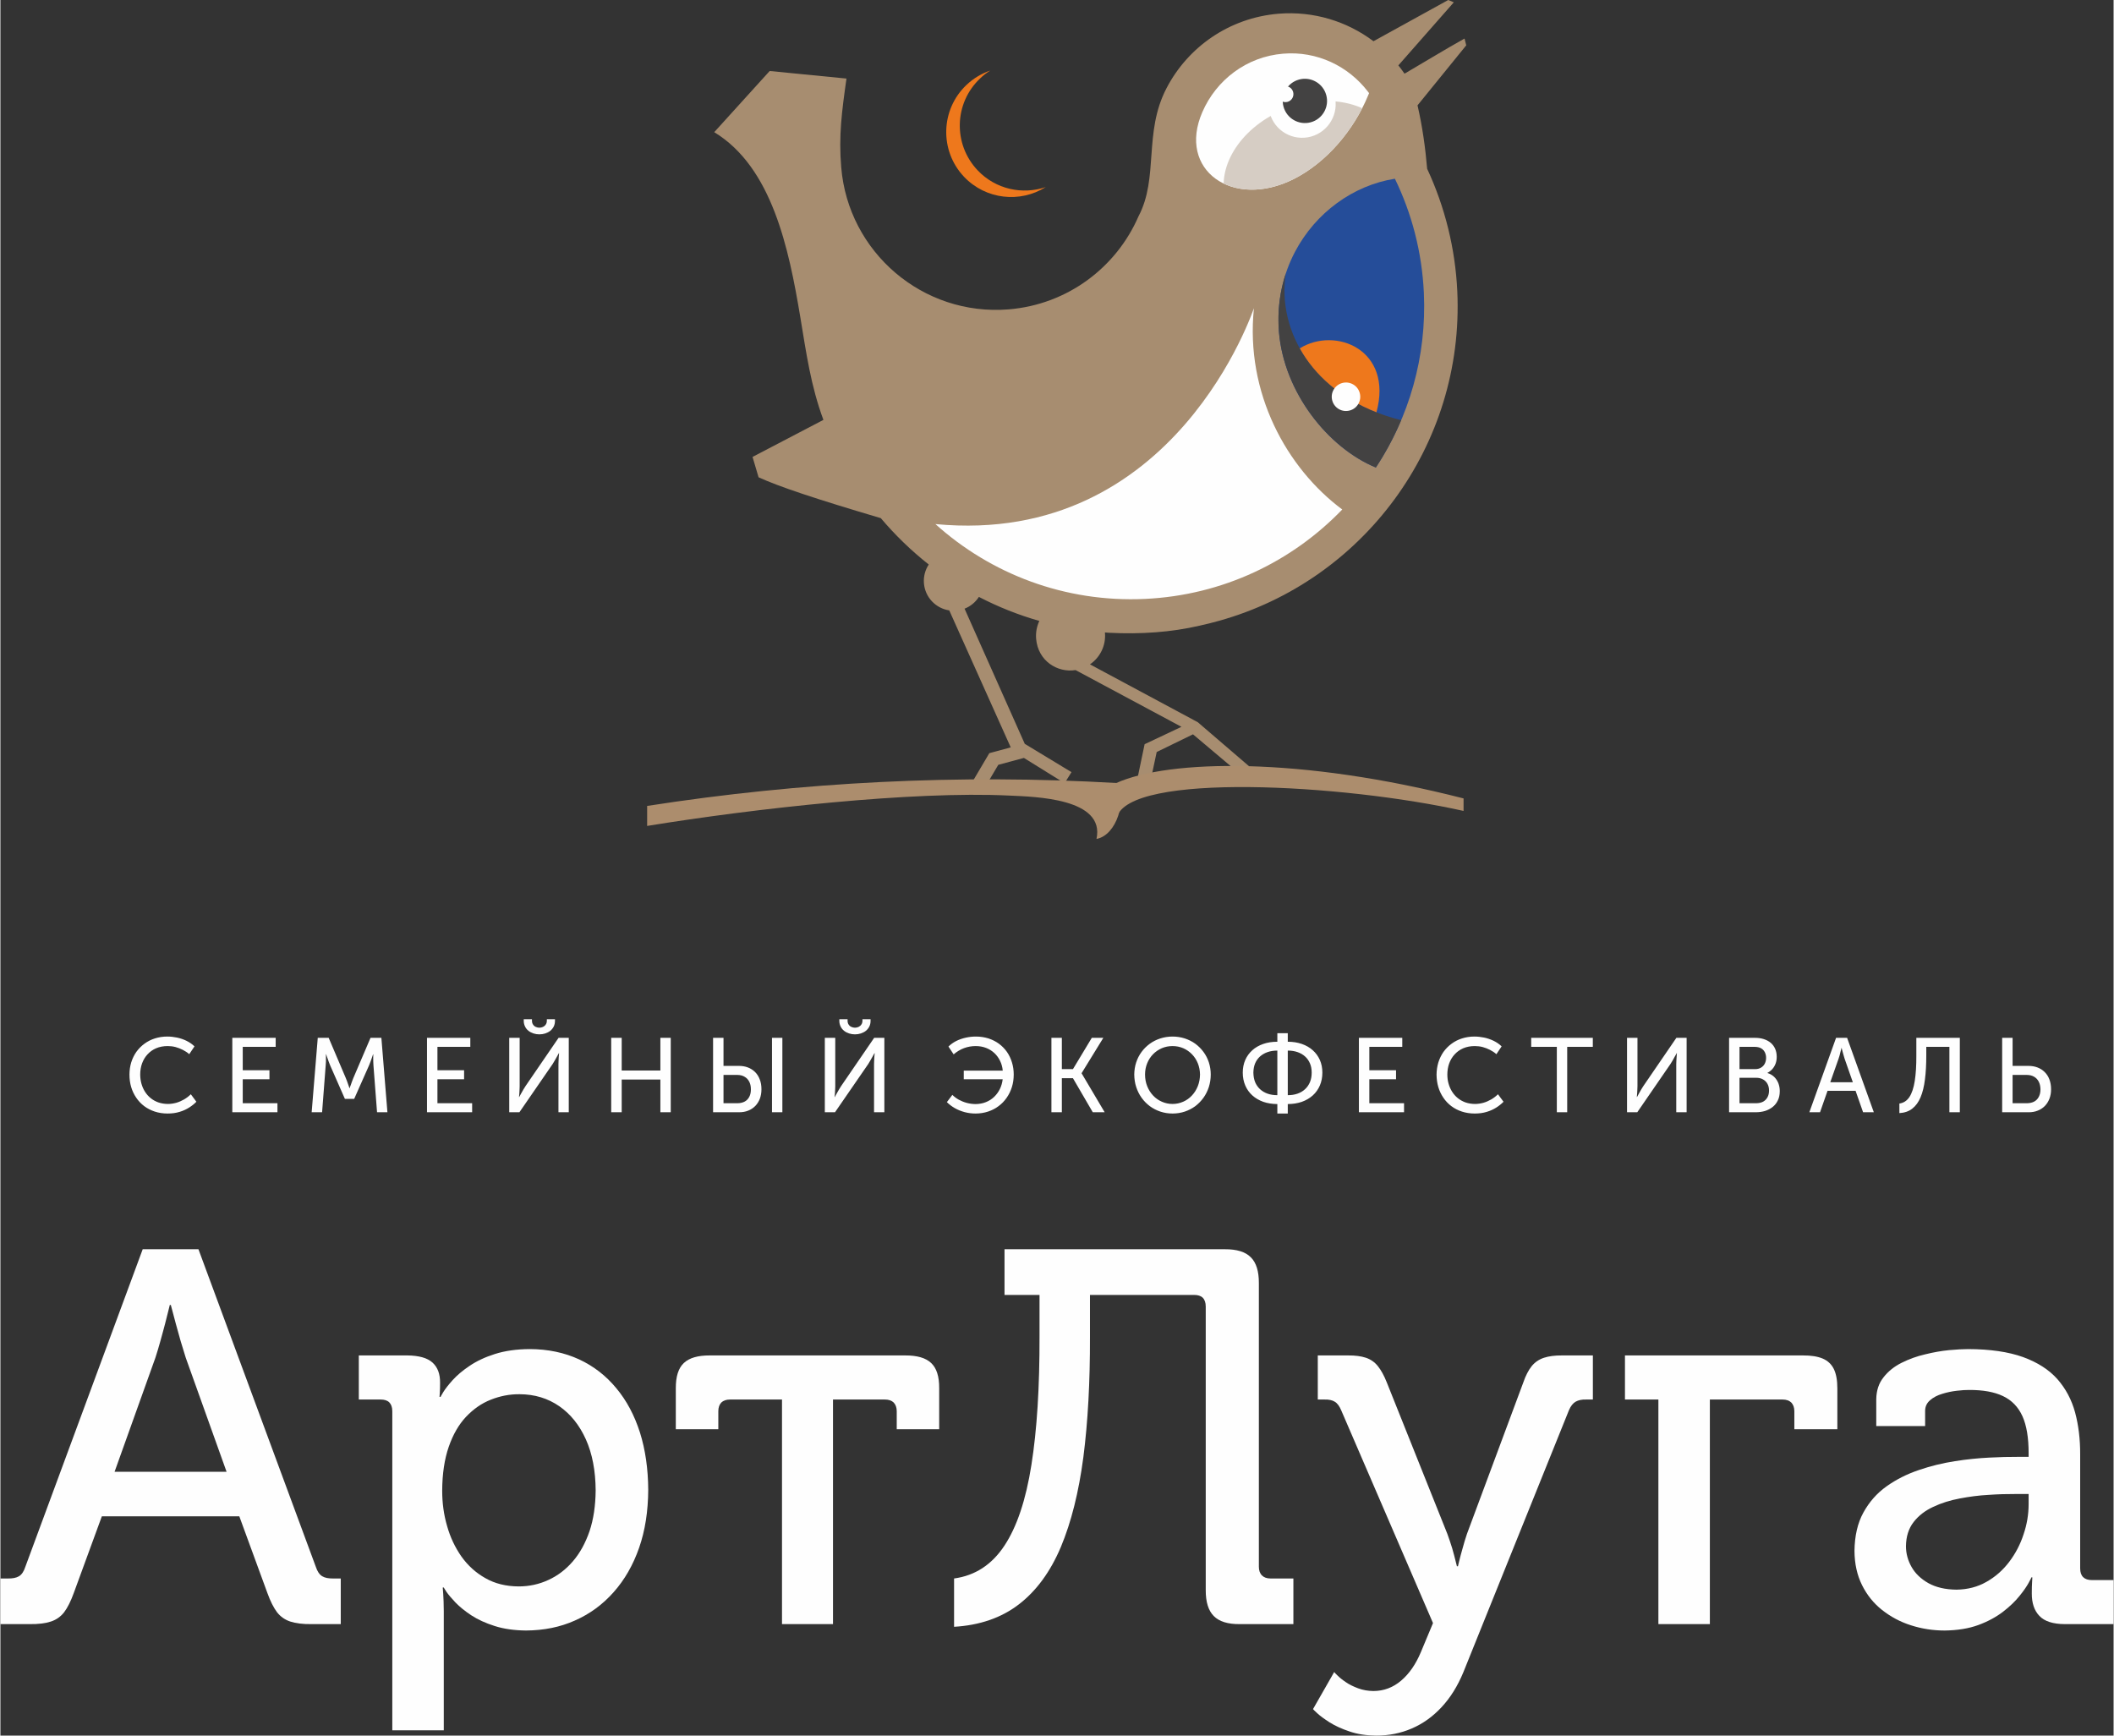 <?xml version="1.0" encoding="UTF-8"?> <svg xmlns="http://www.w3.org/2000/svg" xmlns:xlink="http://www.w3.org/1999/xlink" xmlns:xodm="http://www.corel.com/coreldraw/odm/2003" xml:space="preserve" width="609px" height="500px" version="1.1" style="shape-rendering:geometricPrecision; text-rendering:geometricPrecision; image-rendering:optimizeQuality; fill-rule:evenodd; clip-rule:evenodd" viewBox="0 0 346.45 284.55"><rect x="0" y="0" width="346.45" height="284.55" fill="#333333" stroke="none"/> <defs> <style type="text/css"> .fil2 {fill:#FEFEFE} .fil8 {fill:#434242} .fil9 {fill:#EE781C} .fil4 {fill:#D6CDC4} .fil1 {fill:#A78D70} .fil3 {fill:#254D99} .fil7 {fill:#FEFEFE;fill-rule:nonzero} .fil5 {fill:#FEFEFE;fill-rule:nonzero} .fil6 {fill:#434242;fill-rule:nonzero} .fil0 {fill:#EE781C;fill-rule:nonzero} .fil10 {fill:#AC8D6D;fill-rule:nonzero} </style> </defs> <g id="Слой_x0020_1">  <g id="_2788015547648"> <path class="fil0" d="M157.98 28.98c-4.04,-4.27 -3.86,-11.02 0.41,-15.06 1.15,-1.09 2.48,-1.87 3.89,-2.35 -0.59,0.36 -1.15,0.79 -1.66,1.29 -4.28,4.04 -4.46,10.78 -0.41,15.06 2.95,3.12 7.35,4.05 11.17,2.75 -4.21,2.65 -9.84,2.06 -13.4,-1.69z"></path> <g> <path class="fil1" d="M155.55 100.07l0.01 0 10.08 22.46 -3.51 0.95 -2.8 4.74 2.12 0.8 2.15 -3.63 4.2 -1.13 6.67 4.14 1.13 -1.81 -7.66 -4.64 -9.87 -22.16 0 0c0.98,-0.38 1.8,-1.07 2.35,-1.93 3.12,1.62 6.43,2.95 9.91,3.94 -0.41,0.87 -0.61,1.87 -0.53,2.9 0.3,3.69 3.53,5.63 6.46,5.16l0.01 0 17.36 9.3 -6.04 2.85 -1.12 5.35 2.15 0.38 0.95 -4.45 5.95 -2.9 7.66 6.46 1.53 -1.23 -8.41 -7.22 -17.67 -9.48c1.63,-1.11 2.63,-3.04 2.46,-5.15 0,-0.02 0,-0.05 -0.01,-0.08 0.22,0.02 0.44,0.04 0.66,0.05 5.26,0.27 10.23,-0.09 14.85,-1.16 1.1,-0.24 2.18,-0.51 3.24,-0.81 23.49,-6.56 40.21,-28.65 39.02,-54.05 -0.33,-6.95 -2.01,-13.76 -4.94,-20.05 -0.3,-3.48 -0.78,-6.95 -1.58,-10.4l7.99 -9.84 -0.28 -1.11c-3.12,1.74 -6.56,3.84 -9.84,5.76 -0.32,-0.47 -0.66,-0.92 -1.01,-1.36l9.09 -10.34 -0.91 -0.38 -12.26 6.76c-4.31,-3.24 -9.78,-4.98 -15.57,-4.51 -8.1,0.67 -14.87,5.49 -18.36,12.21 -3.81,7.31 -1.23,14.64 -4.6,21.02 -3.62,8.33 -11.59,14.44 -21.27,15.24 -14.1,1.15 -26.32,-9.39 -27.46,-23.29 -0.44,-5.1 0.1,-9.18 0.86,-14.55l-12.59 -1.24 -9.09 10.03c9.46,5.75 12.23,19.01 14.12,30.38 0.97,5.82 1.71,11.22 3.78,16.79l-11.62 6.07 0.99 3.34c3.31,1.52 9.3,3.52 20.04,6.7 2.35,2.78 4.98,5.33 7.86,7.6 -0.58,0.88 -0.88,1.95 -0.79,3.08 0.19,2.31 1.95,4.11 4.14,4.44z"></path> <path class="fil2" d="M219.99 83.53c-9.09,-6.76 -15.92,-19.08 -14.48,-32.99 0.03,-0.29 -12.69,39.16 -52.22,35.38 9.06,8.16 21.22,12.89 34.37,12.27 12.76,-0.6 24.12,-6.13 32.33,-14.66z"></path> <path class="fil3" d="M228.62 29.3c-6.87,1.09 -12.99,5.58 -16.36,11.95 -0.12,0.36 -0.24,0.72 -0.36,1.08 0.11,-0.36 0.23,-0.72 0.36,-1.08 -2.01,3.82 -3.04,8.31 -2.65,13.14 0.82,9.99 8.09,19.04 15.89,22.26 5.41,-8.2 8.36,-18.11 7.87,-28.67 -0.32,-6.7 -1.99,-13.01 -4.75,-18.68z"></path> <path class="fil2" d="M224.39 15.27l-0.15 0.36c-2.38,5.77 -6.87,11.04 -12.24,13.74 -9.94,4.98 -19.11,-1.46 -14.94,-11.01 2.28,-5.24 7.23,-9.07 13.25,-9.56 5.55,-0.46 10.68,2.04 13.88,6.21l0.2 0.26z"></path> <path class="fil4" d="M223.26 17.74c-2.61,-1.17 -5.9,-1.53 -9.39,-0.82 -7.42,1.5 -13.14,7.25 -13.33,13.16 2.99,1.46 7.15,1.44 11.46,-0.71 4.7,-2.36 8.74,-6.71 11.26,-11.63z"></path> <path class="fil5" d="M218.72 15.65c0.8,2.93 -0.94,5.95 -3.87,6.75 -2.94,0.79 -5.96,-0.94 -6.75,-3.88 -0.8,-2.93 0.94,-5.96 3.87,-6.75 2.94,-0.79 5.96,0.94 6.75,3.88z"></path> <path class="fil6" d="M217.37 15.6c0.53,1.93 -0.62,3.93 -2.55,4.45 -1.94,0.52 -3.93,-0.62 -4.46,-2.56 -0.52,-1.93 0.62,-3.93 2.56,-4.45 1.93,-0.52 3.93,0.62 4.45,2.56z"></path> <path class="fil7" d="M211.94 15.08c0.19,0.71 -0.22,1.43 -0.92,1.62 -0.7,0.19 -1.43,-0.23 -1.62,-0.93 -0.18,-0.7 0.23,-1.42 0.93,-1.61 0.7,-0.19 1.42,0.22 1.61,0.92z"></path> <path class="fil8" d="M229.42 69.43c0.08,-0.18 0.16,-0.36 0.23,-0.54 -14.29,-3.59 -20.42,-14.56 -18.91,-24.07 -0.98,2.94 -1.4,6.17 -1.13,9.57 0.82,9.99 8.09,19.04 15.89,22.26 1.51,-2.28 2.82,-4.7 3.92,-7.22z"></path> <path class="fil9" d="M225.6 67.59c2.78,-10.26 -6.73,-14.11 -12.57,-10.48 2.41,4.33 6.58,8.13 12.57,10.48z"></path> <path class="fil7" d="M222.86 64.44c0.34,1.24 -0.4,2.53 -1.64,2.86 -1.25,0.34 -2.53,-0.39 -2.87,-1.64 -0.34,-1.25 0.4,-2.53 1.65,-2.87 1.24,-0.33 2.53,0.4 2.86,1.65z"></path> </g> <g> <path class="fil5" d="M225.56 284.55c2.07,0 4.02,-0.39 5.83,-1.17 1.81,-0.78 3.44,-1.94 4.87,-3.48 1.44,-1.54 2.63,-3.44 3.57,-5.7l17.33 -43.01c0.29,-0.68 0.67,-1.15 1.1,-1.39 0.44,-0.25 1,-0.37 1.68,-0.35l1.14 0 0 -7.23 -5.05 0c-1.18,-0.01 -2.17,0.12 -2.96,0.38 -0.8,0.26 -1.47,0.71 -2.01,1.36 -0.53,0.66 -1,1.56 -1.39,2.7l-9.23 24.81c-0.26,0.79 -0.51,1.57 -0.72,2.38 -0.24,0.82 -0.41,1.5 -0.55,2.06 -0.13,0.56 -0.21,0.85 -0.21,0.87l-0.17 0c0,-0.02 -0.07,-0.31 -0.22,-0.87 -0.13,-0.56 -0.32,-1.24 -0.55,-2.06 -0.25,-0.81 -0.51,-1.59 -0.8,-2.38l-9.92 -24.81c-0.45,-1.14 -0.95,-2.04 -1.48,-2.7 -0.52,-0.65 -1.18,-1.1 -1.95,-1.36 -0.78,-0.26 -1.75,-0.39 -2.93,-0.38l-4.96 0 0 7.23 1.13 0c0.68,-0.02 1.24,0.1 1.64,0.35 0.42,0.24 0.77,0.71 1.06,1.39l15.06 34.91 -2 4.79c-0.83,1.97 -1.9,3.52 -3.22,4.64 -1.31,1.12 -2.82,1.7 -4.53,1.71 -0.91,-0.01 -1.77,-0.16 -2.54,-0.45 -0.77,-0.29 -1.45,-0.62 -2.01,-1.01 -0.58,-0.39 -1.03,-0.76 -1.35,-1.08 -0.34,-0.32 -0.51,-0.5 -0.54,-0.59l-3.48 6.09c0,0.03 0.23,0.25 0.69,0.68 0.47,0.44 1.15,0.93 2.03,1.5 0.9,0.56 1.98,1.06 3.27,1.49 1.28,0.44 2.73,0.66 4.37,0.68z"></path> <path class="fil5" d="M271.82 266.27l8.44 0 0 -36.82 11.93 0c0.61,0 1.09,0.17 1.42,0.49 0.32,0.34 0.5,0.82 0.5,1.42l0 2.96 7.05 0 0 -6.7c0,-1.33 -0.19,-2.39 -0.58,-3.18 -0.39,-0.79 -1,-1.36 -1.83,-1.71 -0.84,-0.35 -1.92,-0.52 -3.25,-0.51l-29.16 0 0 7.23 5.48 0 0 36.82z"></path> <path class="fil5" d="M303.97 254.26c0.01,2.12 0.43,3.98 1.23,5.6 0.81,1.63 1.9,2.99 3.29,4.09 1.4,1.1 2.96,1.95 4.73,2.51 1.76,0.57 3.62,0.86 5.55,0.86 2.09,-0.03 3.91,-0.32 5.5,-0.9 1.58,-0.58 2.91,-1.31 4.03,-2.16 1.12,-0.86 2.02,-1.73 2.71,-2.59 0.7,-0.85 1.19,-1.58 1.51,-2.16 0.31,-0.58 0.47,-0.87 0.44,-0.9l0.17 0c0,0.02 -0.01,0.25 -0.04,0.73 -0.03,0.46 -0.05,1.09 -0.05,1.88 -0.01,1.59 0.4,2.82 1.24,3.7 0.84,0.89 2.22,1.34 4.16,1.35l8.01 0 0 -7.22 -3.57 0c-0.61,0 -1.09,-0.16 -1.41,-0.47 -0.33,-0.32 -0.5,-0.8 -0.5,-1.45l0 -18.71c0.01,-2.47 -0.27,-4.76 -0.83,-6.85 -0.57,-2.09 -1.54,-3.91 -2.9,-5.46 -1.38,-1.55 -3.25,-2.75 -5.63,-3.62 -2.4,-0.86 -5.4,-1.3 -9.01,-1.31 -0.83,0 -1.86,0.06 -3.11,0.17 -1.25,0.12 -2.55,0.35 -3.93,0.69 -1.36,0.31 -2.65,0.78 -3.87,1.39 -1.22,0.61 -2.21,1.41 -2.96,2.38 -0.77,0.96 -1.16,2.14 -1.19,3.55l0 4.44 8.01 0 0 -2.52c0.01,-0.71 0.3,-1.29 0.84,-1.74 0.52,-0.45 1.19,-0.8 1.98,-1.03 0.8,-0.25 1.6,-0.41 2.38,-0.5 0.8,-0.1 1.48,-0.13 2.02,-0.13 2.26,-0.01 4.11,0.32 5.54,1 1.45,0.69 2.51,1.79 3.2,3.31 0.68,1.52 1.01,3.54 1.01,6.05l0 0.61 -1.91 0c-1.27,-0.01 -2.78,0.03 -4.55,0.12 -1.77,0.09 -3.65,0.27 -5.65,0.59 -1.99,0.31 -3.96,0.79 -5.89,1.45 -1.95,0.66 -3.7,1.54 -5.29,2.67 -1.59,1.13 -2.85,2.57 -3.8,4.3 -0.95,1.72 -1.43,3.83 -1.46,6.28zm8.44 -0.78c0.02,-1.58 0.44,-2.89 1.25,-3.94 0.81,-1.04 1.87,-1.87 3.21,-2.49 1.32,-0.63 2.78,-1.08 4.36,-1.38 1.58,-0.3 3.17,-0.51 4.73,-0.59 1.57,-0.11 3.01,-0.15 4.3,-0.14l2.26 0 0 1.66c0,1.65 -0.27,3.31 -0.83,4.95 -0.53,1.64 -1.32,3.15 -2.35,4.51 -1.03,1.36 -2.26,2.45 -3.73,3.28 -1.45,0.83 -3.1,1.26 -4.93,1.28 -1.83,-0.02 -3.35,-0.38 -4.58,-1.06 -1.22,-0.69 -2.15,-1.57 -2.76,-2.64 -0.62,-1.09 -0.93,-2.22 -0.93,-3.44z"></path> <path class="fil5" d="M128.14 266.27l8.36 0 0 -36.82 8.53 0c0.61,0 1.09,0.17 1.42,0.49 0.32,0.34 0.5,0.82 0.5,1.42l0 2.96 6.96 0 0 -6.7c0.02,-1.94 -0.42,-3.32 -1.32,-4.16 -0.88,-0.84 -2.31,-1.25 -4.25,-1.24l-32.04 0c-1.94,-0.01 -3.36,0.4 -4.25,1.24 -0.9,0.84 -1.33,2.22 -1.32,4.16l0 6.7 6.97 0 0 -2.96c0,-0.6 0.17,-1.08 0.49,-1.42 0.33,-0.32 0.81,-0.49 1.42,-0.49l8.53 0 0 36.82z"></path> <path class="fil5" d="M156.35 266.71c4.22,-0.25 7.78,-1.48 10.65,-3.7 2.86,-2.21 5.15,-5.34 6.86,-9.39 1.7,-4.06 2.93,-8.97 3.69,-14.74 0.74,-5.77 1.1,-12.33 1.08,-19.7l0 -6.88 17.07 0c0.61,0 1.09,0.14 1.42,0.46 0.32,0.32 0.49,0.8 0.49,1.46l0 46.48c-0.01,1.95 0.44,3.37 1.32,4.25 0.89,0.9 2.31,1.34 4.25,1.32l8.8 0 0 -7.48 -3.75 0c-0.61,0 -1.09,-0.18 -1.4,-0.5 -0.34,-0.33 -0.51,-0.81 -0.51,-1.42l0 -46.49c0.01,-1.94 -0.42,-3.36 -1.32,-4.25 -0.89,-0.9 -2.31,-1.33 -4.25,-1.32l-36.13 0 0 7.49 5.74 0 0 6.79c0.02,8.33 -0.42,15.35 -1.33,21.08 -0.9,5.73 -2.38,10.16 -4.44,13.26 -2.06,3.11 -4.8,4.89 -8.24,5.36l0 7.92z"></path> <path class="fil5" d="M64.25 283.68l8.44 0 0 -19.58c-0.01,-1.15 -0.04,-2.08 -0.09,-2.76 -0.06,-0.7 -0.08,-1.06 -0.08,-1.07l0.17 0c0,0.01 0.14,0.26 0.46,0.74 0.32,0.46 0.82,1.04 1.48,1.74 0.67,0.69 1.53,1.39 2.59,2.09 1.06,0.69 2.33,1.27 3.81,1.74 1.5,0.48 3.21,0.72 5.15,0.74 2.92,-0.02 5.59,-0.55 8.01,-1.64 2.44,-1.07 4.56,-2.63 6.34,-4.64 1.8,-2.02 3.19,-4.44 4.18,-7.27 0.99,-2.83 1.48,-6.01 1.5,-9.52 -0.02,-3.42 -0.47,-6.56 -1.35,-9.37 -0.9,-2.82 -2.19,-5.26 -3.89,-7.29 -1.68,-2.04 -3.73,-3.63 -6.11,-4.73 -2.4,-1.1 -5.08,-1.67 -8.07,-1.68 -2.19,0.01 -4.1,0.29 -5.73,0.81 -1.64,0.52 -3.02,1.18 -4.15,1.95 -1.14,0.76 -2.06,1.55 -2.76,2.32 -0.69,0.77 -1.2,1.42 -1.52,1.94 -0.32,0.52 -0.46,0.79 -0.46,0.81l-0.18 0c0,-0.01 0.02,-0.24 0.05,-0.68 0.03,-0.45 0.04,-1 0.04,-1.67 0.01,-1.4 -0.39,-2.49 -1.23,-3.26 -0.84,-0.77 -2.22,-1.16 -4.17,-1.18l-7.92 0 0 7.23 3.57 0c0.61,0 1.09,0.14 1.42,0.46 0.32,0.32 0.5,0.8 0.5,1.45l0 52.32zm8.18 -39.26c0.01,-2.8 0.38,-5.21 1.07,-7.21 0.7,-2.02 1.64,-3.65 2.83,-4.92 1.21,-1.27 2.55,-2.22 4.06,-2.81 1.53,-0.61 3.11,-0.92 4.75,-0.9 2.45,0.01 4.61,0.67 6.48,1.96 1.86,1.29 3.31,3.1 4.37,5.45 1.05,2.35 1.58,5.14 1.6,8.35 -0.02,2.51 -0.35,4.73 -1,6.68 -0.67,1.95 -1.57,3.6 -2.73,4.95 -1.16,1.35 -2.5,2.37 -4.02,3.06 -1.52,0.71 -3.15,1.06 -4.88,1.06 -2.07,-0.01 -3.88,-0.46 -5.44,-1.35 -1.56,-0.87 -2.87,-2.06 -3.93,-3.54 -1.04,-1.49 -1.84,-3.16 -2.36,-5.02 -0.54,-1.85 -0.8,-3.78 -0.8,-5.76z"></path> <path class="fil5" d="M0 266.27l4.79 0c1.43,0.02 2.6,-0.13 3.48,-0.42 0.89,-0.29 1.61,-0.8 2.18,-1.53 0.56,-0.75 1.08,-1.78 1.56,-3.1l4.62 -12.62 22.54 0 4.62 12.62c0.48,1.32 1,2.35 1.56,3.1 0.57,0.73 1.3,1.24 2.18,1.53 0.89,0.29 2.05,0.44 3.48,0.42l4.79 0 0 -7.48 -1.22 0c-0.77,0.01 -1.38,-0.1 -1.82,-0.37 -0.45,-0.27 -0.8,-0.78 -1.05,-1.55l-19.24 -52.06 -9.14 0 -19.24 52.06c-0.25,0.77 -0.59,1.28 -1.04,1.55 -0.45,0.27 -1.06,0.38 -1.83,0.37l-1.22 0 0 7.48zm18.72 -24.98l6.7 -18.72c0.26,-0.82 0.54,-1.72 0.81,-2.71 0.28,-0.97 0.52,-1.92 0.76,-2.8 0.23,-0.9 0.42,-1.64 0.56,-2.22 0.15,-0.57 0.22,-0.87 0.22,-0.89l0.17 0c0,0.02 0.09,0.32 0.24,0.89 0.16,0.58 0.34,1.32 0.59,2.22 0.25,0.88 0.51,1.83 0.78,2.8 0.29,0.99 0.57,1.89 0.83,2.71l6.7 18.72 -18.36 0z"></path> </g> <path class="fil5" d="M21.16 176.18c0,0.72 0.09,1.4 0.28,2.04 0.19,0.64 0.47,1.22 0.83,1.75 0.36,0.53 0.79,0.99 1.31,1.38 0.51,0.38 1.09,0.68 1.73,0.89 0.64,0.21 1.35,0.32 2.1,0.32 0.72,0 1.38,-0.09 1.96,-0.27 0.58,-0.17 1.1,-0.41 1.56,-0.7 0.46,-0.29 0.86,-0.61 1.2,-0.96l-0.91 -1.23c-0.33,0.33 -0.7,0.61 -1.11,0.85 -0.4,0.23 -0.83,0.42 -1.28,0.55 -0.45,0.12 -0.91,0.19 -1.36,0.19 -0.57,0 -1.09,-0.09 -1.57,-0.25 -0.47,-0.17 -0.89,-0.4 -1.26,-0.7 -0.37,-0.3 -0.68,-0.65 -0.94,-1.06 -0.25,-0.4 -0.45,-0.84 -0.58,-1.32 -0.13,-0.47 -0.2,-0.97 -0.2,-1.5 0,-0.64 0.1,-1.25 0.3,-1.81 0.21,-0.57 0.5,-1.06 0.89,-1.48 0.39,-0.43 0.86,-0.77 1.42,-1.01 0.56,-0.24 1.19,-0.36 1.9,-0.36 0.43,0 0.85,0.05 1.28,0.16 0.42,0.12 0.83,0.27 1.21,0.47 0.39,0.2 0.74,0.43 1.04,0.7l0.86 -1.28c-0.39,-0.38 -0.84,-0.68 -1.33,-0.92 -0.48,-0.23 -1,-0.41 -1.53,-0.52 -0.54,-0.11 -1.07,-0.17 -1.6,-0.17 -0.73,0 -1.41,0.11 -2.04,0.31 -0.63,0.2 -1.2,0.49 -1.71,0.87 -0.51,0.37 -0.95,0.82 -1.32,1.33 -0.36,0.52 -0.64,1.09 -0.84,1.72 -0.19,0.63 -0.29,1.3 -0.29,2.01zm16.86 6.17l7.4 0 0 -1.48 -5.69 0 0 -3.93 4.38 0 0 -1.48 -4.38 0 0 -3.83 5.4 0 0 -1.48 -7.11 0 0 12.2zm13.01 0l1.71 0 0.59 -7.69c0.02,-0.19 0.03,-0.39 0.04,-0.6 0,-0.21 0,-0.41 0,-0.6 0,-0.18 0,-0.33 0,-0.45 0,-0.12 0,-0.18 0,-0.18l0.03 0c0,0 0.02,0.07 0.06,0.19 0.04,0.13 0.1,0.29 0.17,0.48 0.06,0.19 0.13,0.39 0.21,0.6 0.07,0.2 0.15,0.39 0.22,0.56l2.42 5.5 1.52 0 2.44 -5.5c0.07,-0.17 0.14,-0.36 0.22,-0.56 0.07,-0.21 0.14,-0.4 0.21,-0.59 0.07,-0.19 0.12,-0.34 0.16,-0.46 0.04,-0.12 0.06,-0.18 0.06,-0.19l0.04 0c0,0.01 0,0.07 0,0.18 -0.01,0.11 -0.01,0.26 -0.01,0.44 0,0.18 0,0.38 0.01,0.59 0.01,0.2 0.02,0.4 0.03,0.59l0.59 7.69 1.7 0 -0.99 -12.2 -1.78 0 -2.82 6.6c-0.07,0.18 -0.14,0.35 -0.21,0.54 -0.07,0.19 -0.13,0.37 -0.19,0.54 -0.07,0.16 -0.11,0.3 -0.15,0.4 -0.03,0.11 -0.05,0.16 -0.05,0.17l-0.04 0c0,-0.01 -0.02,-0.06 -0.05,-0.17 -0.03,-0.1 -0.08,-0.24 -0.14,-0.4 -0.06,-0.17 -0.12,-0.35 -0.19,-0.54 -0.07,-0.19 -0.14,-0.36 -0.21,-0.54l-2.81 -6.6 -1.79 0 -1 12.2zm18.91 0l7.4 0 0 -1.48 -5.69 0 0 -3.93 4.37 0 0 -1.48 -4.37 0 0 -3.83 5.39 0 0 -1.48 -7.1 0 0 12.2zm18.42 -12.77c0.34,0 0.66,-0.05 0.97,-0.15 0.3,-0.1 0.58,-0.24 0.82,-0.43 0.23,-0.19 0.42,-0.42 0.56,-0.69 0.14,-0.28 0.21,-0.59 0.21,-0.95l0 -0.26 -1.33 0 0 0.23c0,0.26 -0.06,0.47 -0.19,0.65 -0.11,0.17 -0.27,0.29 -0.45,0.38 -0.19,0.08 -0.38,0.13 -0.59,0.13 -0.2,0 -0.4,-0.05 -0.58,-0.13 -0.19,-0.08 -0.34,-0.21 -0.45,-0.38 -0.12,-0.17 -0.18,-0.38 -0.18,-0.63l0 -0.25 -1.35 0 0 0.26c0,0.36 0.08,0.67 0.22,0.95 0.13,0.27 0.32,0.5 0.56,0.69 0.24,0.19 0.51,0.33 0.82,0.43 0.3,0.1 0.63,0.15 0.96,0.15zm-4.94 12.77l1.67 0 5.45 -7.91c0.11,-0.18 0.22,-0.36 0.34,-0.57 0.12,-0.2 0.23,-0.39 0.33,-0.58 0.1,-0.18 0.19,-0.33 0.25,-0.45 0.07,-0.12 0.1,-0.18 0.1,-0.18l0.03 0c0,0 0,0.06 -0.01,0.18 -0.01,0.11 -0.02,0.26 -0.04,0.45 -0.01,0.18 -0.02,0.37 -0.03,0.58 -0.01,0.2 -0.02,0.39 -0.02,0.57l0 7.91 1.69 0 0 -12.2 -1.67 0 -5.41 7.9c-0.11,0.17 -0.23,0.35 -0.35,0.56 -0.12,0.2 -0.23,0.4 -0.33,0.58 -0.11,0.19 -0.19,0.35 -0.26,0.47 -0.07,0.12 -0.1,0.18 -0.1,0.19l-0.04 0c0,0 0.01,-0.07 0.02,-0.18 0.01,-0.12 0.02,-0.27 0.04,-0.45 0.01,-0.19 0.02,-0.38 0.03,-0.58 0.01,-0.21 0.02,-0.4 0.02,-0.57l0 -7.92 -1.71 0 0 12.2zm16.72 0l1.72 0 0 -5.36 6.34 0 0 5.36 1.7 0 0 -12.2 -1.7 0 0 5.36 -6.34 0 0 -5.36 -1.72 0 0 12.2zm26.36 0l1.7 0 0 -12.2 -1.7 0 0 12.2zm-9.66 0l4.3 0c0.54,0 1.03,-0.09 1.47,-0.27 0.44,-0.17 0.82,-0.43 1.15,-0.76 0.32,-0.33 0.57,-0.73 0.75,-1.19 0.17,-0.46 0.26,-0.98 0.26,-1.54 0,-0.62 -0.09,-1.16 -0.28,-1.63 -0.18,-0.48 -0.44,-0.88 -0.77,-1.21 -0.34,-0.33 -0.73,-0.58 -1.18,-0.75 -0.45,-0.17 -0.95,-0.25 -1.48,-0.25l-2.51 0 0 -4.6 -1.71 0 0 12.2zm1.71 -1.48l0 -4.64 2.28 0c0.45,0.01 0.85,0.1 1.17,0.3 0.34,0.19 0.59,0.46 0.77,0.81 0.18,0.35 0.27,0.76 0.27,1.25 0,0.47 -0.08,0.88 -0.26,1.22 -0.17,0.34 -0.42,0.6 -0.74,0.78 -0.33,0.18 -0.72,0.27 -1.17,0.28l-2.32 0zm21.55 -11.29c0.34,0 0.66,-0.05 0.97,-0.15 0.3,-0.1 0.58,-0.24 0.82,-0.43 0.23,-0.19 0.42,-0.42 0.56,-0.69 0.14,-0.28 0.21,-0.59 0.21,-0.95l0 -0.26 -1.33 0 0 0.23c0,0.26 -0.06,0.47 -0.19,0.65 -0.11,0.17 -0.27,0.29 -0.45,0.38 -0.19,0.08 -0.38,0.13 -0.59,0.13 -0.2,0 -0.4,-0.05 -0.58,-0.13 -0.19,-0.08 -0.34,-0.21 -0.45,-0.38 -0.12,-0.17 -0.18,-0.38 -0.18,-0.63l0 -0.25 -1.35 0 0 0.26c0,0.36 0.08,0.67 0.22,0.95 0.13,0.27 0.32,0.5 0.56,0.69 0.24,0.19 0.51,0.33 0.82,0.43 0.3,0.1 0.63,0.15 0.96,0.15zm-4.94 12.77l1.67 0 5.45 -7.91c0.11,-0.18 0.22,-0.36 0.34,-0.57 0.12,-0.2 0.23,-0.39 0.33,-0.58 0.1,-0.18 0.19,-0.33 0.25,-0.45 0.07,-0.12 0.1,-0.18 0.1,-0.18l0.03 0c0,0 0,0.06 -0.01,0.18 -0.01,0.11 -0.02,0.26 -0.04,0.45 -0.01,0.18 -0.02,0.37 -0.03,0.58 -0.01,0.2 -0.02,0.39 -0.02,0.57l0 7.91 1.69 0 0 -12.2 -1.67 0 -5.41 7.9c-0.11,0.17 -0.23,0.35 -0.35,0.56 -0.12,0.2 -0.23,0.4 -0.33,0.58 -0.11,0.19 -0.19,0.35 -0.26,0.47 -0.07,0.12 -0.1,0.18 -0.1,0.19l-0.04 0c0,0 0.01,-0.07 0.02,-0.18 0.01,-0.12 0.02,-0.27 0.04,-0.45 0.01,-0.19 0.02,-0.38 0.03,-0.58 0.01,-0.21 0.02,-0.4 0.02,-0.57l0 -7.92 -1.71 0 0 12.2zm20.01 -1.66c0.38,0.38 0.82,0.71 1.31,0.99 0.49,0.28 1.02,0.49 1.6,0.65 0.57,0.15 1.17,0.23 1.79,0.23 0.73,0 1.41,-0.11 2.05,-0.32 0.63,-0.21 1.21,-0.5 1.72,-0.89 0.52,-0.38 0.96,-0.84 1.33,-1.37 0.37,-0.53 0.66,-1.12 0.86,-1.76 0.2,-0.65 0.3,-1.33 0.3,-2.06 0,-0.7 -0.1,-1.36 -0.29,-1.98 -0.19,-0.63 -0.46,-1.2 -0.82,-1.72 -0.36,-0.51 -0.8,-0.96 -1.31,-1.34 -0.5,-0.37 -1.08,-0.66 -1.71,-0.87 -0.64,-0.2 -1.33,-0.31 -2.08,-0.31 -0.55,0 -1.1,0.06 -1.64,0.18 -0.55,0.12 -1.07,0.3 -1.56,0.54 -0.49,0.25 -0.92,0.55 -1.29,0.92l0.85 1.28c0.52,-0.45 1.09,-0.79 1.7,-1.02 0.62,-0.23 1.26,-0.34 1.91,-0.34 0.62,0 1.18,0.1 1.7,0.3 0.52,0.2 0.97,0.48 1.36,0.84 0.39,0.36 0.7,0.79 0.94,1.28 0.24,0.49 0.39,1.02 0.44,1.61l-6.39 0 0 1.41 6.38 0c-0.07,0.58 -0.22,1.11 -0.46,1.6 -0.24,0.49 -0.56,0.92 -0.94,1.29 -0.39,0.37 -0.84,0.66 -1.35,0.86 -0.52,0.21 -1.08,0.31 -1.7,0.32 -0.5,-0.01 -0.98,-0.07 -1.46,-0.2 -0.47,-0.13 -0.91,-0.31 -1.31,-0.53 -0.4,-0.23 -0.75,-0.49 -1.03,-0.78l-0.9 1.19zm17.14 1.66l1.71 0 0 -5.58 1.82 0 3.25 5.58 1.95 0 -3.78 -6.38 0 -0.03 3.56 -5.79 -1.89 0 -3.09 5.13 -1.82 0 0 -5.13 -1.71 0 0 12.2zm13.58 -6.19c0.01,0.73 0.11,1.41 0.32,2.05 0.21,0.64 0.5,1.23 0.88,1.76 0.38,0.53 0.83,0.99 1.35,1.38 0.52,0.38 1.09,0.68 1.72,0.89 0.63,0.21 1.3,0.32 2.01,0.32 0.71,0 1.38,-0.11 2.01,-0.32 0.62,-0.21 1.2,-0.51 1.72,-0.89 0.51,-0.39 0.96,-0.85 1.34,-1.38 0.38,-0.53 0.67,-1.12 0.88,-1.76 0.2,-0.64 0.31,-1.32 0.31,-2.05 0,-0.7 -0.11,-1.36 -0.31,-1.99 -0.21,-0.63 -0.5,-1.2 -0.88,-1.71 -0.38,-0.52 -0.83,-0.96 -1.34,-1.34 -0.52,-0.38 -1.1,-0.66 -1.72,-0.87 -0.63,-0.2 -1.3,-0.31 -2.01,-0.31 -0.71,0 -1.38,0.11 -2.01,0.31 -0.63,0.21 -1.2,0.49 -1.72,0.87 -0.52,0.38 -0.97,0.82 -1.35,1.34 -0.38,0.51 -0.67,1.08 -0.88,1.71 -0.21,0.63 -0.31,1.29 -0.32,1.99zm1.77 0c0,-0.66 0.12,-1.27 0.35,-1.84 0.23,-0.57 0.55,-1.06 0.96,-1.48 0.41,-0.42 0.89,-0.75 1.44,-0.99 0.54,-0.23 1.13,-0.35 1.76,-0.35 0.62,0 1.21,0.12 1.75,0.35 0.55,0.24 1.02,0.57 1.43,0.99 0.41,0.42 0.73,0.91 0.96,1.48 0.23,0.57 0.35,1.18 0.36,1.84 -0.01,0.69 -0.13,1.33 -0.36,1.91 -0.23,0.58 -0.55,1.09 -0.96,1.53 -0.41,0.44 -0.88,0.78 -1.43,1.02 -0.54,0.24 -1.13,0.37 -1.75,0.37 -0.63,0 -1.22,-0.13 -1.76,-0.37 -0.55,-0.24 -1.03,-0.58 -1.44,-1.02 -0.41,-0.44 -0.73,-0.95 -0.96,-1.53 -0.23,-0.58 -0.35,-1.22 -0.35,-1.91zm16.02 -0.31c0,0.78 0.14,1.48 0.41,2.11 0.27,0.63 0.66,1.18 1.16,1.63 0.5,0.45 1.1,0.8 1.79,1.05 0.69,0.24 1.46,0.36 2.31,0.37l0 1.55 1.71 0 0 -1.55c0.85,-0.01 1.62,-0.13 2.31,-0.37 0.69,-0.25 1.29,-0.6 1.79,-1.05 0.5,-0.45 0.89,-1 1.16,-1.63 0.27,-0.63 0.41,-1.33 0.41,-2.11 0,-0.76 -0.14,-1.45 -0.41,-2.07 -0.28,-0.62 -0.66,-1.15 -1.17,-1.6 -0.5,-0.45 -1.1,-0.79 -1.79,-1.03 -0.69,-0.24 -1.46,-0.36 -2.3,-0.36l0 -1.4 -1.71 0 0 1.4c-0.85,0 -1.62,0.12 -2.31,0.36 -0.69,0.24 -1.29,0.58 -1.79,1.03 -0.5,0.45 -0.89,0.98 -1.16,1.6 -0.27,0.62 -0.41,1.31 -0.41,2.07zm7.38 3.7l0 -7.31c0.59,0 1.12,0.08 1.6,0.25 0.49,0.17 0.9,0.41 1.24,0.72 0.35,0.31 0.61,0.69 0.8,1.14 0.19,0.44 0.28,0.94 0.28,1.5 0,0.57 -0.09,1.09 -0.28,1.55 -0.19,0.45 -0.45,0.84 -0.8,1.16 -0.34,0.32 -0.75,0.57 -1.24,0.74 -0.48,0.17 -1.01,0.25 -1.6,0.25zm-5.64 -3.7c0.01,-0.56 0.1,-1.06 0.28,-1.5 0.19,-0.45 0.46,-0.83 0.8,-1.14 0.35,-0.31 0.76,-0.55 1.24,-0.72 0.48,-0.17 1.02,-0.25 1.61,-0.25l0 7.31c-0.59,0 -1.13,-0.08 -1.61,-0.25 -0.48,-0.17 -0.89,-0.42 -1.24,-0.74 -0.34,-0.32 -0.61,-0.71 -0.8,-1.16 -0.18,-0.46 -0.27,-0.98 -0.28,-1.55zm17.3 6.5l7.4 0 0 -1.48 -5.69 0 0 -3.93 4.38 0 0 -1.48 -4.38 0 0 -3.83 5.4 0 0 -1.48 -7.11 0 0 12.2zm12.73 -6.17c0.01,0.72 0.1,1.4 0.29,2.04 0.19,0.64 0.47,1.22 0.83,1.75 0.36,0.53 0.79,0.99 1.31,1.38 0.51,0.38 1.08,0.68 1.73,0.89 0.64,0.21 1.35,0.32 2.1,0.32 0.72,0 1.38,-0.09 1.96,-0.27 0.58,-0.17 1.1,-0.41 1.56,-0.7 0.46,-0.29 0.86,-0.61 1.2,-0.96l-0.91 -1.23c-0.33,0.33 -0.7,0.61 -1.11,0.85 -0.41,0.23 -0.83,0.42 -1.28,0.55 -0.45,0.12 -0.91,0.19 -1.36,0.19 -0.57,0 -1.09,-0.09 -1.57,-0.25 -0.47,-0.17 -0.89,-0.4 -1.26,-0.7 -0.37,-0.3 -0.68,-0.65 -0.94,-1.06 -0.25,-0.4 -0.45,-0.84 -0.58,-1.32 -0.14,-0.47 -0.2,-0.97 -0.2,-1.5 0,-0.64 0.1,-1.25 0.3,-1.81 0.21,-0.57 0.5,-1.06 0.89,-1.48 0.39,-0.43 0.86,-0.77 1.42,-1.01 0.56,-0.24 1.19,-0.36 1.9,-0.36 0.42,0 0.85,0.05 1.28,0.16 0.42,0.12 0.83,0.27 1.21,0.47 0.39,0.2 0.74,0.43 1.04,0.7l0.86 -1.28c-0.39,-0.38 -0.84,-0.68 -1.33,-0.92 -0.49,-0.23 -1,-0.41 -1.53,-0.52 -0.54,-0.11 -1.07,-0.17 -1.6,-0.17 -0.73,0 -1.41,0.11 -2.04,0.31 -0.63,0.2 -1.2,0.49 -1.71,0.87 -0.51,0.37 -0.95,0.82 -1.32,1.33 -0.36,0.52 -0.64,1.09 -0.84,1.72 -0.19,0.63 -0.29,1.3 -0.3,2.01zm19.72 6.17l1.7 0 0 -10.72 4.2 0 0 -1.48 -10.1 0 0 1.48 4.2 0 0 10.72zm11.51 0l1.68 0 5.44 -7.91c0.11,-0.18 0.23,-0.36 0.35,-0.57 0.11,-0.2 0.22,-0.39 0.32,-0.58 0.11,-0.18 0.19,-0.33 0.26,-0.45 0.06,-0.12 0.09,-0.18 0.09,-0.18l0.04 0c0,0 -0.01,0.06 -0.02,0.18 -0.01,0.11 -0.02,0.26 -0.03,0.45 -0.02,0.18 -0.03,0.37 -0.04,0.58 -0.01,0.2 -0.02,0.39 -0.02,0.57l0 7.91 1.7 0 0 -12.2 -1.68 0 -5.41 7.9c-0.11,0.17 -0.22,0.35 -0.35,0.56 -0.11,0.2 -0.23,0.4 -0.33,0.58 -0.11,0.19 -0.19,0.35 -0.26,0.47 -0.06,0.12 -0.09,0.18 -0.1,0.19l-0.03 0c0,0 0,-0.07 0.01,-0.18 0.01,-0.12 0.03,-0.27 0.04,-0.45 0.01,-0.19 0.03,-0.38 0.03,-0.58 0.02,-0.21 0.02,-0.4 0.02,-0.57l0 -7.92 -1.71 0 0 12.2zm16.73 0l4.37 0c0.54,0 1.05,-0.07 1.52,-0.21 0.48,-0.15 0.89,-0.37 1.26,-0.66 0.36,-0.29 0.65,-0.65 0.85,-1.09 0.21,-0.43 0.31,-0.93 0.31,-1.51 0,-0.46 -0.08,-0.89 -0.23,-1.29 -0.16,-0.4 -0.39,-0.75 -0.69,-1.04 -0.3,-0.29 -0.67,-0.5 -1.1,-0.63l0 -0.03c0.32,-0.17 0.58,-0.38 0.81,-0.63 0.23,-0.26 0.4,-0.56 0.53,-0.9 0.12,-0.33 0.18,-0.7 0.18,-1.1 0,-0.49 -0.09,-0.93 -0.26,-1.32 -0.17,-0.38 -0.41,-0.71 -0.73,-0.98 -0.32,-0.26 -0.69,-0.46 -1.12,-0.6 -0.43,-0.14 -0.91,-0.21 -1.43,-0.21l-4.27 0 0 12.2zm1.71 -7.07l0 -3.65 2.54 0c0.39,0.01 0.72,0.08 0.99,0.23 0.27,0.15 0.47,0.36 0.61,0.63 0.14,0.27 0.22,0.58 0.22,0.94 0,0.36 -0.08,0.68 -0.22,0.96 -0.15,0.28 -0.35,0.49 -0.62,0.65 -0.27,0.16 -0.59,0.24 -0.96,0.24l-2.56 0zm0 5.59l0 -4.17 2.75 0c0.43,0 0.8,0.09 1.11,0.27 0.31,0.17 0.55,0.41 0.72,0.72 0.17,0.31 0.26,0.67 0.26,1.09 0,0.42 -0.08,0.79 -0.25,1.1 -0.16,0.31 -0.4,0.55 -0.71,0.73 -0.32,0.17 -0.69,0.25 -1.13,0.26l-2.75 0zm11.45 1.48l1.75 0 1.23 -3.51 4.6 0 1.23 3.51 1.76 0 -4.38 -12.2 -1.81 0 -4.38 12.2zm3.43 -4.92l1.36 -3.86c0.06,-0.16 0.11,-0.34 0.17,-0.54 0.05,-0.2 0.1,-0.39 0.14,-0.57 0.05,-0.19 0.09,-0.34 0.12,-0.45 0.03,-0.12 0.04,-0.18 0.04,-0.19l0.04 0c0,0.01 0.01,0.07 0.04,0.19 0.03,0.11 0.07,0.26 0.12,0.45 0.05,0.18 0.1,0.37 0.16,0.57 0.05,0.2 0.11,0.38 0.16,0.54l1.35 3.86 -3.7 0zm11.33 3.49l0 1.57c0.84,-0.05 1.55,-0.29 2.11,-0.73 0.57,-0.44 1.02,-1.06 1.36,-1.86 0.34,-0.8 0.58,-1.78 0.72,-2.93 0.15,-1.14 0.22,-2.45 0.22,-3.92l0 -1.42 3.79 0 0 10.72 1.71 0 0 -12.2 -7.13 0 0 2.89c0.01,1.65 -0.08,3.04 -0.26,4.18 -0.18,1.14 -0.47,2.02 -0.88,2.64 -0.41,0.61 -0.96,0.97 -1.64,1.06zm16.85 1.43l4.37 0c0.54,0 1.03,-0.09 1.47,-0.27 0.44,-0.17 0.83,-0.43 1.16,-0.76 0.32,-0.33 0.57,-0.73 0.75,-1.19 0.18,-0.46 0.27,-0.98 0.27,-1.54 0,-0.62 -0.1,-1.16 -0.28,-1.63 -0.18,-0.48 -0.44,-0.88 -0.78,-1.21 -0.33,-0.33 -0.73,-0.58 -1.18,-0.75 -0.45,-0.17 -0.94,-0.25 -1.47,-0.25l-2.6 0 0 -4.6 -1.71 0 0 12.2zm1.71 -1.48l0 -4.64 2.35 0c0.46,0.01 0.85,0.1 1.18,0.3 0.33,0.19 0.58,0.46 0.76,0.81 0.18,0.35 0.27,0.76 0.28,1.25 0,0.47 -0.09,0.88 -0.27,1.22 -0.17,0.34 -0.42,0.6 -0.74,0.78 -0.33,0.18 -0.73,0.27 -1.19,0.28l-2.37 0z"></path> <g> <path class="fil10" d="M106.03 132.13c25.31,-3.94 51.08,-5.25 76.92,-3.76 1.82,2.76 0.06,8.57 -3.25,9.17 1.44,-6.67 -10,-6.91 -14.33,-7.11 -15.82,-0.76 -41.6,2.09 -59.34,4.98l0 -3.28z"></path> <path class="fil10" d="M182.95 128.37c8.67,-3.87 30.21,-4.32 56.93,2.53l0 2.05c-19.74,-4.42 -54.95,-6.37 -56.86,1.1 -2.62,-1.14 -1.98,-4.61 -0.07,-5.68z"></path> </g> </g> </g> </svg> 